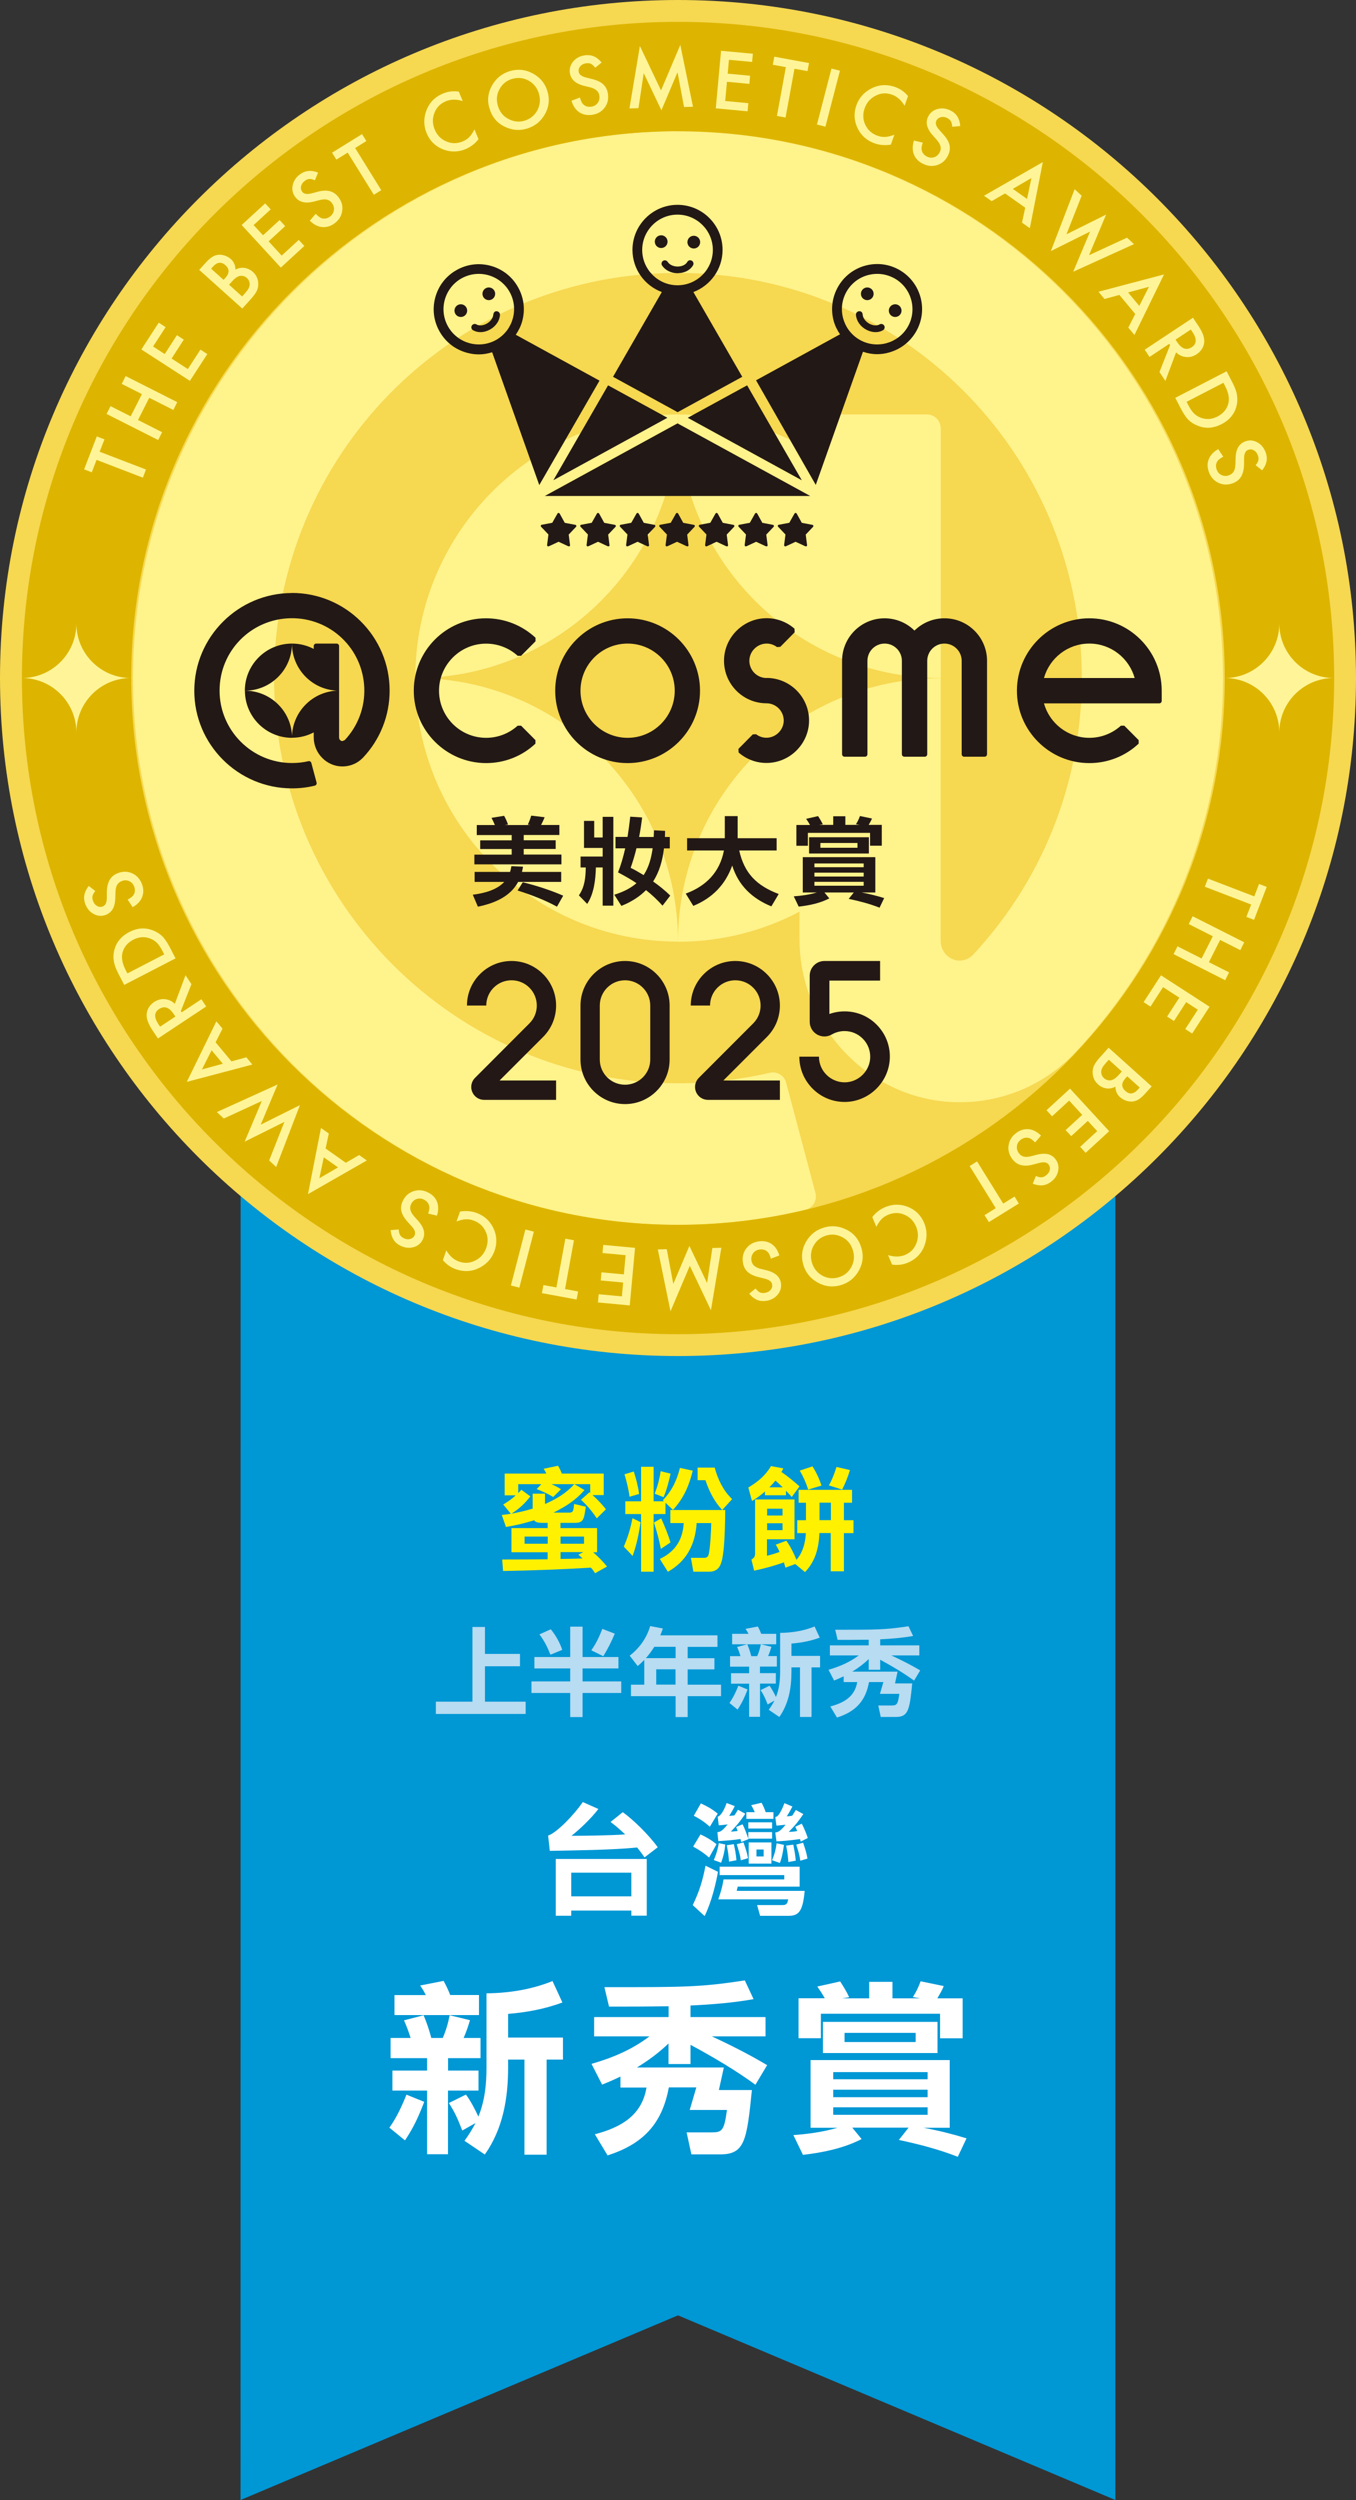 <?xml version="1.0" encoding="UTF-8"?>
<svg id="_圖層_2" data-name="圖層 2" xmlns="http://www.w3.org/2000/svg" viewBox="0 0 170.08 313.56">
  <rect x="0" y="0" width="170.08" height="313.56" fill="#333333" stroke="none"/>
  <g id="_圖層_1-2" data-name="圖層 1">
    <g id="_1st" data-name="1st">
      <g id="ribon">
        <polygon id="ribon-2" data-name="ribon" points="139.9 313.56 85.04 290.4 30.17 313.56 30.18 138.77 139.9 138.77 139.9 313.56" style="fill: #0097d5;"/>
        <g id="text">
          <g>
            <path d="M76.01,189.29l-1.16,1.15c-.55-.85-1.22-1.64-1.98-2.33l1.06-.94.1.1v-1.12h-1.98l1.26.74c-1.13,1.3-2.37,2.07-3.89,2.83h2.02c.45,0,.5-.27.57-1.09l1.47.35c-.24,1.6-.29,2.02-1.37,2.02h-1.81v.66h4.59v3.03h-.49c.63.56,1.22,1.15,1.74,1.79l-1.5.84c-.15-.24-.32-.48-.52-.7-3.67.22-7.34.36-11.02.42l-.11-1.44c1.89,0,3.8-.01,5.7-.03v-.88h-4.54v-3.03h4.54v-.66h-.76c-.32,0-.74-.04-.94-.32-1.22.38-2.27.63-3.53.84l-.52-1.51c.38-.04.76-.08,1.13-.15l-.95-1.16c.57-.34,1.09-.7,1.57-1.15h-1.39v-2.73h5.23c-.11-.22-.21-.41-.35-.6l1.81-.38c.2.34.34.62.48.98h5.25v2.7h-1.4c.56.49,1.23,1.2,1.68,1.78ZM65,186.15v1.12c.14-.14.27-.28.39-.42l1.13.83c-.69.9-1.42,1.58-2.37,2.17,1.11-.21,1.58-.32,2.66-.63v-1.88h1.55v1.3c1.4-.62,2.63-1.33,3.67-2.49h-2.87c.42.18.84.39,1.2.64l-.98.97c-.55-.36-1.46-.76-2.07-.99l.59-.62h-2.91ZM65.8,192.72v.9h2.9v-.9h-2.9ZM70.31,192.72v.9h2.94v-.9h-2.94ZM70.31,194.68v.85c.92-.01,1.85-.03,2.76-.06-.17-.17-.35-.32-.53-.48l.63-.32h-2.86Z" style="fill: #fff100;"/>
            <path d="M79.35,195.16l-1.11-1.18c.52-1.19.84-2.28,1.09-3.56l1.01.49c-.2,1.47-.49,2.84-.99,4.24ZM80.16,187.38l-1.2.35c-.1-.85-.38-1.99-.63-2.82l1.16-.35c.28.84.56,1.92.67,2.82ZM81.98,189.9v7.23h-1.57v-7.23h-1.98v-1.6h1.98v-4.33h1.57v4.33h1.3l-.14-.14c1.12-1.15,1.77-2.51,2.14-4.05l1.61.35c-.46,1.88-1.13,3.45-2.48,4.92l-.94-.9v1.42h-1.5ZM84.09,193.46l-1.2.81c-.21-1.09-.52-2.26-.87-3.31l.91-.52c.43.94.87,2.02,1.16,3.01ZM84.11,184.82c-.2.95-.49,2.06-.88,2.96l-1.11-.43c.35-.92.6-1.83.74-2.83l1.25.31ZM90.74,194.5c-.06.59-.18,1.47-.48,1.96-.31.5-.77.67-1.33.67h-1.96l-.31-1.74h1.64c.31,0,.48-.1.57-.38.2-.59.34-3.25.34-3.98h-1.83c-.17,2.66-1.25,4.78-3.61,6.11l-1.01-1.61c1.92-.92,2.87-2.37,3-4.5h-1.68v-1.64h6.89c-.01,1.5-.07,3.63-.22,5.1ZM91.82,188.03l-1.23,1.36c-1.02-1.09-1.64-2.35-2.11-3.74h-.98v-1.58h2.14c.41,1.51,1.06,2.86,2.19,3.96Z" style="fill: #fff100;"/>
            <path d="M95.96,187.06c-.52.46-1.08.87-1.64,1.2l-.46-1.69c1.16-.69,2.16-1.5,2.84-2.69l1.55.29c-.07.15-.15.31-.24.45.77.52,1.62,1.22,2.27,1.81l-.97,1.33c-.21-.24-.46-.52-.73-.78v.56h-2.63v-.48ZM104.22,192.28h-1.44c-.08,1.93-.53,3.56-1.81,4.9l-1.22-1.01-1.23.45c-.06-.22-.13-.45-.2-.66-1.16.42-2.59.8-3.73,1.04l-.34-1.4c.34-.18.46-.38.46-.78v-6.75h4.94v4.99h-3.45v2.07c.55-.13,1.06-.29,1.58-.48-.14-.31-.29-.62-.48-.91l1.33-.5c.55.8.92,1.54,1.27,2.4.81-.95,1.11-2.12,1.18-3.35h-1.08v-1.62h1.09v-2.19h-.92v-1.62h6.7v1.62h-1.02v2.19h1.2v1.62h-1.2v4.79h-1.65v-4.79ZM96.22,189.23v.85h1.93v-.85h-1.93ZM96.22,191.05v.87h1.93v-.87h-1.93ZM98.18,186.55c-.31-.31-.63-.6-.92-.85-.24.29-.49.59-.77.85h1.69ZM103.04,186.33l-1.67.5c-.27-.85-.6-1.6-1.06-2.38l1.6-.53c.49.78.84,1.53,1.13,2.41ZM102.79,190.66h1.43v-2.19h-1.43v2.19ZM103.97,186.3c.41-.74.7-1.51.95-2.31l1.69.39c-.27.88-.57,1.64-.98,2.45l-1.67-.53Z" style="fill: #fff100;"/>
          </g>
          <g id="_上半年新秀" data-name="上半年新秀">
            <path d="M60.83,207.44h4.39v1.55h-4.39v4.44h5.1v1.54h-11.26v-1.54h4.59v-9.37h1.57v3.38Z" style="fill: #b8dcf1;"/>
            <path d="M73.07,204.02v3.81h4.5v1.43h-4.5v1.63h4.85v1.45h-4.85v3.02h-1.55v-3.02h-4.86v-1.45h4.86v-1.63h-4.49v-1.43h4.49v-3.81h1.55ZM70.52,206.93l-1.48.61c-.37-.95-.77-1.73-1.38-2.55l1.42-.64c.6.71,1.15,1.69,1.44,2.58ZM75.67,207.73l-1.5-.74c.64-.95.96-1.62,1.38-2.69l1.56.6c-.43,1.03-.86,1.87-1.44,2.83Z" style="fill: #b8dcf1;"/>
            <path d="M89.99,205.12v1.44h-3.74v1.42h3.36v1.4h-3.36v1.92h4.19v1.44h-4.19v2.62h-1.51v-2.62h-5.6v-1.44h1.67v-3.11c-.29.3-.5.5-.83.77l-1-1.3c1.23-.95,2.13-2.21,2.57-3.71l1.59.3c-.11.31-.2.58-.32.86h7.17ZM81.01,207.97h3.73v-1.42h-2.67c-.34.53-.64.95-1.06,1.42ZM82.31,209.37v1.92h2.42v-1.92h-2.42Z" style="fill: #b8dcf1;"/>
            <path d="M92.51,214.42l-1.02-.83c.48-.67.82-1.4,1.12-2.16l1.16.47c-.37.96-.67,1.64-1.26,2.52ZM95.33,211.17v4.16h-1.37v-4.16h-2.27v-1.31h2.27v-.82h-2.39v-1.32h1.31c-.12-.4-.26-.78-.43-1.15l1.28-.34c.2.47.37.98.5,1.49h.74c.22-.48.35-.96.46-1.49l1.33.32c-.12.4-.25.79-.42,1.16h1.1v1.32h-2.12v.82h1.99v1.31h-1.99ZM97.36,206.23h-5.53v-1.31h2.05c-.11-.22-.19-.37-.37-.62l1.54-.3c.22.4.3.59.43.92h1.88v1.31ZM97.32,212.86c.42-1.04.53-2.09.53-3.21v-4.85c1.49-.01,3.01-.26,4.32-.8l.65,1.4c-1.14.42-2.34.65-3.55.74v1.55h3.59v1.44h-1.07v6.22h-1.45v-6.22h-1.07v.52c0,2.03-.33,4.01-1.52,5.7l-1.33-.9c.29-.4.53-.78.72-1.16l-.86.49c-.26-.7-.47-1.18-.88-1.8l1.12-.55c.3.41.59.95.82,1.44Z" style="fill: #b8dcf1;"/>
            <path d="M104.98,215.42l-.84-1.39c1.68-.44,3.07-1.21,3.38-3.06h-1.7v-.72c-.4.19-.8.37-1.2.53l-.7-1.35c1.4-.41,2.65-.94,3.79-1.8h-3.62v-1.26h4.87v-.71c-1.61.02-2.65.02-3.9.02l-.3-1.27c5.28,0,6.28,0,9.19-.44l.58,1.22c-1.27.23-2.69.35-4.13.42v.76h4.91v1.26h-3.51c1.25.58,2.49,1.21,3.62,1.88l-.77,1.28c-1.24-.91-2.82-1.85-4.25-2.62v1.26h-1.44v-1.34c-.61.59-1.32,1.12-2.06,1.57h5.68l-.32,1.48h2.16c-.33,3.27-.46,4.21-2.06,4.21h-1.89l-.31-1.44h1.67c.66,0,.79-.14.97-1.46h-2.43l.43-1.48h-1.8c-.44,2.41-1.7,3.71-4.01,4.45Z" style="fill: #b8dcf1;"/>
          </g>
          <g id="_新秀賞" data-name="新秀賞">
            <path d="M50.79,268.45l-1.95-1.59c.92-1.29,1.56-2.69,2.14-4.14l2.23.9c-.71,1.84-1.29,3.15-2.41,4.83ZM56.19,262.21v7.98h-2.62v-7.98h-4.35v-2.51h4.35v-1.56h-4.58v-2.53h2.51c-.23-.76-.51-1.5-.83-2.21l2.46-.64c.39.9.71,1.89.97,2.85h1.43c.41-.92.67-1.84.87-2.85l2.55.62c-.23.76-.48,1.52-.8,2.23h2.12v2.53h-4.07v1.56h3.82v2.51h-3.82ZM60.08,252.74h-10.6v-2.51h3.93c-.21-.41-.37-.71-.71-1.2l2.94-.58c.41.76.57,1.13.83,1.77h3.61v2.51ZM60.01,265.46c.8-2,1.01-4,1.01-6.16v-9.29c2.85-.02,5.77-.51,8.28-1.54l1.24,2.69c-2.18.81-4.48,1.24-6.81,1.43v2.97h6.88v2.76h-2.05v11.93h-2.78v-11.93h-2.05v.99c0,3.89-.64,7.68-2.92,10.92l-2.55-1.72c.55-.76,1.01-1.5,1.38-2.23l-1.66.94c-.51-1.33-.9-2.25-1.68-3.45l2.14-1.06c.58.78,1.13,1.82,1.56,2.76Z" style="fill: #fff;"/>
            <path d="M76.22,270.36l-1.61-2.67c3.22-.85,5.89-2.32,6.48-5.86h-3.27v-1.38c-.76.37-1.54.71-2.3,1.01l-1.33-2.6c2.69-.78,5.08-1.79,7.27-3.45h-6.94v-2.42h9.34v-1.36c-3.08.05-5.08.05-7.47.05l-.58-2.44c10.12,0,12.05,0,17.61-.85l1.1,2.35c-2.44.44-5.15.67-7.91.8v1.45h9.41v2.42h-6.74c2.39,1.1,4.78,2.32,6.94,3.61l-1.47,2.46c-2.37-1.75-5.4-3.54-8.14-5.01v2.41h-2.76v-2.58c-1.17,1.13-2.53,2.14-3.96,3.01h10.9l-.62,2.83h4.14c-.64,6.28-.87,8.07-3.96,8.07h-3.63l-.6-2.76h3.2c1.27,0,1.52-.28,1.86-2.81h-4.67l.83-2.83h-3.45c-.85,4.62-3.27,7.11-7.68,8.53Z" style="fill: #fff;"/>
            <path d="M120.14,270.52c-2.37-.94-4.99-1.61-7.4-2.12l1.22-1.54h-7.06l1.17,1.43c-2.23,1.15-4.88,1.7-7.36,1.98l-1.2-2.48c1.75-.12,3.75-.39,5.54-.92h-3.38v-8.49h17.45v8.49h-3.29c1.84.34,3.68.8,5.4,1.33l-1.1,2.32ZM102.94,255.64h-2.78v-5.01h3.29c-.28-.51-.62-1.01-.94-1.47l2.87-.64c.39.6.83,1.31,1.13,1.98l-.92.14h3.43v-2.07h2.92v2.07h3.5l-.94-.16c.39-.6.71-1.26.97-1.98l2.9.6c-.18.48-.51,1.04-.8,1.54h3.17v5.01h-2.83v-3.08h-14.95v3.08ZM117.59,257.5h-14.37v-3.91h14.37v3.91ZM104.51,259.89v.9h11.84v-.9h-11.84ZM104.51,262.1v.94h11.84v-.94h-11.84ZM104.51,264.31v.94h11.84v-.94h-11.84ZM105.93,254.97v1.15h8.92v-1.15h-8.92Z" style="fill: #fff;"/>
          </g>
          <g id="_台灣" data-name="台灣">
            <g>
              <path d="M76.58,228.52l1.53-1.23c1.26.89,3.24,2.81,4.39,4.4l-1.66,1.27c-.26-.38-.44-.63-.92-1.24-3.06.31-8.01.37-10.96.42l-.21-1.92c1.02-.3,3.24-2.57,4.35-4.2l1.95.87c-.84,1.12-2.34,2.56-3.37,3.36h.69c.85,0,4.24-.04,6.04-.17-.84-.79-1.26-1.14-1.83-1.56ZM79.19,240.26v-.63h-7.54v.65h-1.94v-7.12h11.41v7.11h-1.93ZM79.19,237.85v-2.97h-7.54v2.97h7.54Z" style="fill: #fff;"/>
              <path d="M86.89,238.94c.83-1.71,1.26-3.13,1.6-4.94l1.56.77c-.21,1.27-.77,3.71-1.67,5.55l-1.5-1.38ZM87.86,230.08c.66.29,1.42.74,2.01,1.23l-.93,1.67c-.54-.48-1.26-.98-2-1.37l.92-1.53ZM87.91,226.19c.87.41,1.35.67,2.11,1.28l-.99,1.65c-.79-.75-1.77-1.26-2.01-1.38l.88-1.54ZM90.97,231.35c-.09.9-.23,1.46-.52,2.28l-.92-.33c.44-1.02.55-1.68.63-2.13l.81.18ZM90.1,230.92l-.12-1.12c.35-.05.56-.09,1.29-.98-.34.04-.52.08-1.12.12l-.13-1.08c.55-.17.99-1.35,1.12-1.72l1.02.39c-.22.45-.45.83-.7,1.23.25-.02.39-.03.65-.06.17-.24.27-.42.45-.72l.92.51c-.73,1.07-.98,1.35-1.81,2.24.3-.02.6-.04.85-.08-.06-.2-.09-.25-.19-.5l.81-.34c.36.71.66,1.63.74,1.86l-.9.36c-.06-.2-.08-.25-.1-.38-.69.12-1.74.21-2.75.27ZM90.25,234.13h10.05v2.5h-7.77c-.03.14-.09.38-.13.53h8.53c-.23,2.52-.72,3.13-2.01,3.13h-3.58l-.38-1.35h3.24c.51,0,.58-.3.66-.72h-8.77c.21-.58.51-1.48.66-2.5h7.62v-.54h-8.11v-1.05ZM92.04,231.29c.17.78.26,1.2.33,2.03l-.93.17c-.04-.63-.14-1.44-.29-2.05l.88-.14ZM93.25,231.08c.31.89.45,1.29.57,1.98l-.9.27c-.1-.72-.17-.87-.51-2.02l.84-.23ZM97.01,227.29v.84h-3.39v-.84h1.05c-.18-.43-.36-.73-.45-.88l1.3-.3c.23.42.35.69.52,1.18h.96ZM93.86,228.56h2.98v.78h-2.98v-.78ZM93.86,229.79h2.98v.82h-2.98v-.82ZM93.91,231.08h2.85v2.66h-2.85v-2.66ZM95.78,232.84v-.87h-.9v.87h.9ZM98.33,231.38c-.08.57-.2,1.47-.51,2.28l-.98-.34c.32-.78.45-1.26.57-2.13l.92.2ZM99.83,227.02l.93.51c-.82,1.19-.96,1.32-1.83,2.24.48-.03.66-.04,1.06-.11-.07-.18-.12-.3-.24-.54l.81-.39c.3.57.55,1.16.76,1.8l-.88.45c-.03-.06-.06-.2-.09-.32-1.41.21-2.45.27-2.96.29l-.15-1.11c.31-.04.57-.09,1.3-.98-.51.06-.7.08-1.15.12l-.15-1.08c.17-.04.3-.08.5-.39.19-.3.42-.72.65-1.35l1,.42c-.18.36-.44.82-.71,1.23.13,0,.36-.01.69-.08.13-.21.24-.36.45-.72ZM99.5,231.35c.13.67.24,1.2.31,2.02l-.93.17c-.02-.27-.07-1.14-.28-2.05l.9-.13ZM100.73,231.11c.31.93.43,1.29.55,2l-.9.27c-.09-.66-.21-1.12-.51-2.02l.85-.24Z" style="fill: #fff;"/>
            </g>
          </g>
        </g>
      </g>
      <g id="madal">
        <path id="bg" d="M170.08,85.04c0,46.96-38.07,85.04-85.04,85.04S0,132,0,85.04,38.07,0,85.04,0s85.04,38.07,85.04,85.04" style="fill: #f6d851;"/>
        <path id="bg-2" data-name="bg" d="M85.04,51.98c0,18.26-14.75,33.06-32.95,33.06,0-18.26,14.75-33.06,32.95-33.06ZM84.87,16.46c-37.48.09-68.1,30.81-68.19,68.41-.09,37.9,30.61,68.76,68.36,68.76,5.4,0,10.77-.63,15.98-1.89.94-.23,1.52-1.19,1.26-2.13l-3.68-13.83c-.24-.9-1.15-1.44-2.05-1.23-3.75.87-7.62,1.32-11.51,1.32-27.93,0-50.66-22.8-50.66-50.82s22.29-50.38,49.84-50.81c27.61-.44,50.34,21.08,51.43,48.76.54,13.72-4.36,26.86-13.66,36.81-.32.31-.86.67-1.64.67-1.3,0-2.36-1.14-2.36-2.44v-32.98c-18.2,0-32.95,14.8-32.95,33.06,5.51,0,10.68-1.37,15.24-3.77v3.46c0,11.21,9.15,20.57,20.32,20.44,5.17-.06,10.02-2.07,13.73-5.69l.38-.38c12.05-12.78,18.69-29.52,18.69-47.12,0-37.88-30.76-68.68-68.54-68.58ZM52.09,85.04c0,18.26,14.75,33.06,32.95,33.06,0-18.26-14.75-33.06-32.95-33.06ZM117.99,53.71c0-.96-.77-1.73-1.72-1.73h-14.26c-.95,0-1.72.77-1.72,1.73v2.04c-4.56-2.39-9.74-3.77-15.24-3.77,0,18.26,14.76,33.06,32.95,33.06v-.03s0-31.3,0-31.3Z" style="fill: #fff38b;"/>
        <path id="bg-3" data-name="bg" d="M85.04,167.34c-45.38,0-82.29-36.92-82.29-82.3S39.66,2.74,85.04,2.74s82.3,36.92,82.3,82.3-36.92,82.3-82.3,82.3ZM85.04,16.46c-37.81,0-68.58,30.77-68.58,68.58s30.77,68.58,68.58,68.58,68.58-30.77,68.58-68.58S122.85,16.46,85.04,16.46Z" style="fill: #ddb500;"/>
        <g id="text-2" data-name="text">
          <g>
            <path d="M12.5,56.66l5.81,2.23-.39,1.02-5.81-2.23-.6,1.56-.96-.37,1.59-4.13.96.37-.6,1.55Z" style="fill: #fff598;"/>
            <path d="M16.39,52.22l1.41-2.79-2.53-1.28.49-.98,6.47,3.27-.49.98-3.02-1.53-1.41,2.79,3.02,1.53-.49.98-6.47-3.27.49-.98,2.53,1.28Z" style="fill: #fff598;"/>
            <path d="M20.78,41.02l-1.58,2.44,1.46.95,1.53-2.37.86.56-1.53,2.37,2.04,1.32,1.58-2.44.86.56-2.18,3.36-6.09-3.94,2.18-3.36.86.56Z" style="fill: #fff598;"/>
            <path d="M30.39,38.7l-5.4-4.85.73-.81c.32-.36.61-.62.86-.79.25-.17.51-.26.78-.29.27-.03.55,0,.84.1.29.1.54.24.75.43.39.35.58.79.58,1.33.36-.2.73-.27,1.12-.22.39.05.75.22,1.07.51.42.38.64.85.67,1.41.02.34-.04.65-.17.94-.15.31-.39.64-.72,1.01l-1.11,1.23ZM28.04,35.11l.23-.26c.27-.3.4-.58.4-.85,0-.26-.14-.51-.4-.74-.25-.23-.51-.33-.77-.3-.26.03-.52.18-.76.45l-.26.29,1.57,1.41ZM30.36,37.19l.45-.5c.33-.37.5-.7.51-1.01,0-.32-.11-.59-.35-.81-.23-.21-.51-.3-.82-.27-.31.03-.66.26-1.05.7l-.37.41,1.63,1.47Z" style="fill: #fff598;"/>
            <path d="M33.95,26.26l-2.14,1.97,1.18,1.28,2.08-1.91.7.76-2.08,1.91,1.64,1.79,2.14-1.97.7.76-2.95,2.71-4.91-5.34,2.95-2.71.7.76Z" style="fill: #fff598;"/>
            <path d="M39.89,21.66l-.39.95c-.31-.13-.55-.18-.72-.16-.19.01-.38.1-.57.25-.24.18-.39.4-.45.66-.06.26,0,.49.14.69.21.28.59.35,1.15.21l.76-.2c.61-.17,1.13-.19,1.56-.08s.79.36,1.09.76c.4.53.56,1.11.46,1.72-.09.62-.4,1.13-.93,1.53-.5.38-1.03.54-1.58.49-.55-.05-1.06-.32-1.55-.8l.74-.86c.3.31.54.49.74.55.37.11.73.04,1.07-.22.27-.21.43-.47.47-.79.04-.32-.04-.62-.25-.9-.08-.11-.18-.2-.28-.27s-.22-.12-.34-.15-.27-.04-.42-.03-.33.04-.52.09l-.73.19c-1.05.26-1.81.07-2.3-.57-.33-.44-.44-.92-.33-1.47.11-.55.41-1.01.91-1.38.67-.5,1.43-.57,2.3-.21Z" style="fill: #fff598;"/>
            <path d="M44.54,18.56l3.28,5.29-.93.58-3.28-5.29-1.42.88-.54-.87,3.76-2.33.54.87-1.41.88Z" style="fill: #fff598;"/>
            <path d="M57.54,11.48l.5,1.2c-.79-.25-1.49-.24-2.12.02-.69.29-1.17.77-1.43,1.46-.27.69-.26,1.39.04,2.1.29.7.78,1.2,1.45,1.48.67.29,1.36.29,2.05,0,.36-.15.63-.33.83-.55.11-.12.23-.25.33-.41.11-.16.22-.34.32-.55l.51,1.22c-.44.57-.98.98-1.62,1.25-.96.4-1.91.4-2.87.02-.95-.39-1.63-1.07-2.02-2.02-.35-.85-.39-1.73-.1-2.63.35-1.11,1.08-1.89,2.18-2.35.6-.25,1.25-.33,1.95-.23Z" style="fill: #fff598;"/>
            <path d="M61.36,13.49c-.27-.98-.14-1.93.39-2.83.52-.9,1.29-1.49,2.3-1.77,1-.27,1.95-.15,2.86.37.91.52,1.5,1.27,1.78,2.27.28,1.01.15,1.96-.38,2.86-.53.9-1.3,1.49-2.32,1.77-.9.25-1.8.16-2.69-.27-.98-.47-1.63-1.27-1.93-2.39ZM62.43,13.21c.21.77.65,1.34,1.3,1.69.65.36,1.32.44,1.99.26.73-.2,1.28-.63,1.65-1.27.36-.65.44-1.35.24-2.08-.2-.75-.63-1.3-1.26-1.67-.63-.37-1.32-.46-2.05-.26-.73.2-1.27.62-1.63,1.27-.36.64-.44,1.33-.24,2.06Z" style="fill: #fff598;"/>
            <path d="M75.46,7.84l-.8.65c-.21-.26-.39-.42-.55-.49-.17-.08-.38-.09-.62-.06-.3.05-.54.17-.71.37-.17.2-.24.42-.2.68.05.35.36.59.91.73l.76.19c.62.15,1.09.37,1.41.67.32.3.52.69.59,1.19.1.66-.04,1.24-.41,1.73-.38.5-.89.8-1.55.9-.62.09-1.16-.01-1.63-.32-.46-.31-.78-.79-.98-1.44l1.06-.41c.11.41.24.69.39.83.27.28.62.38,1.05.32.34-.05.6-.21.79-.47s.26-.56.21-.91c-.02-.14-.06-.26-.12-.37s-.13-.21-.23-.29c-.1-.08-.22-.16-.36-.23-.14-.07-.31-.12-.5-.17l-.74-.18c-1.04-.27-1.63-.8-1.75-1.6-.08-.54.06-1.02.41-1.44.36-.43.84-.69,1.46-.78.83-.12,1.53.18,2.12.92Z" style="fill: #fff598;"/>
            <path d="M78.95,13.61l1.31-7.84,2.65,5.57,2.42-5.71,1.59,7.76-1.12.03-.82-4.36-2.02,4.77-2.22-4.66-.66,4.4-1.13.03Z" style="fill: #fff598;"/>
            <path d="M94.33,7.77l-2.9-.27-.16,1.74,2.81.26-.09,1.02-2.81-.26-.22,2.41,2.9.27-.09,1.02-3.99-.37.66-7.22,3.99.37-.09,1.02Z" style="fill: #fff598;"/>
            <path d="M99.65,8.62l-1.12,6.12-1.08-.2,1.12-6.12-1.64-.3.19-1.01,4.35.8-.19,1.01-1.64-.3Z" style="fill: #fff598;"/>
            <path d="M105.35,8.87l-1.82,7.02-1.06-.27,1.82-7.02,1.06.27Z" style="fill: #fff598;"/>
            <path d="M113.89,12.05l-.43,1.22c-.42-.71-.95-1.18-1.59-1.4-.7-.25-1.38-.21-2.04.13-.66.33-1.12.86-1.38,1.58-.25.72-.23,1.41.08,2.07.31.66.82,1.12,1.52,1.37.36.13.69.18.99.15.16,0,.34-.04.53-.08.19-.05.39-.11.61-.19l-.44,1.24c-.71.12-1.39.07-2.04-.16-.98-.35-1.69-.98-2.14-1.91-.44-.93-.49-1.88-.15-2.85.31-.87.87-1.55,1.69-2.02,1-.58,2.07-.68,3.19-.28.61.22,1.15.59,1.6,1.13Z" style="fill: #fff598;"/>
            <path d="M120.47,15.81l-1.03.09c-.03-.33-.09-.57-.18-.71-.1-.16-.26-.29-.48-.4-.27-.13-.54-.16-.79-.09-.25.07-.44.21-.55.45-.15.32-.04.69.34,1.11l.52.58c.43.47.69.92.79,1.34s.04.86-.18,1.31c-.29.6-.73,1-1.32,1.2-.59.2-1.19.16-1.79-.13-.57-.27-.96-.66-1.17-1.18-.2-.51-.2-1.09,0-1.75l1.11.26c-.14.41-.19.71-.14.91.07.38.3.66.69.85.31.15.61.17.91.06.3-.11.53-.32.68-.64.06-.13.1-.25.11-.37s0-.25-.03-.37-.09-.25-.17-.39c-.08-.13-.19-.28-.32-.43l-.51-.57c-.71-.81-.9-1.58-.55-2.3.24-.49.62-.81,1.15-.96.53-.15,1.08-.1,1.64.17.75.36,1.17,1.01,1.24,1.95Z" style="fill: #fff598;"/>
            <path d="M128.59,26.05l-2.53-1.79-1.68.97-.96-.68,7.38-4.22-1.63,8.29-.98-.69.4-1.88ZM128.82,24.96l.55-2.63-2.34,1.36,1.8,1.27Z" style="fill: #fff598;"/>
            <path d="M135.67,24.55l-1.91,4.84,4.98-2.48-2.15,5.1,4.77-2.2.87.81-7.62,3.46,2.12-5.04-4.92,2.45,2.98-7.76.87.81Z" style="fill: #fff598;"/>
            <path d="M142.39,39.38l-1.99-2.39-1.87.51-.75-.91,8.22-2.17-3.71,7.59-.77-.92.87-1.71ZM142.9,38.37l1.21-2.4-2.62.71,1.41,1.69Z" style="fill: #fff598;"/>
            <path d="M147.51,44.2l-1.34,3.58-.74-1.12,1.33-3.37-.11-.16-2.47,1.64-.6-.91,6.05-4.01.71,1.07c.53.8.76,1.48.7,2.03-.07.61-.39,1.1-.93,1.47-.43.28-.88.41-1.35.36s-.88-.23-1.24-.58ZM147.45,42.61l.19.29c.57.86,1.19,1.08,1.85.64.62-.41.65-1.04.09-1.88l-.22-.33-1.92,1.27Z" style="fill: #fff598;"/>
            <path d="M147.41,49.9l6.44-3.33.7,1.35c.34.65.54,1.19.6,1.63.08.47.06.94-.07,1.43-.26.98-.89,1.72-1.88,2.23-.99.51-1.97.58-2.94.2-.49-.19-.89-.44-1.2-.76-.3-.29-.62-.77-.96-1.42l-.69-1.34ZM148.83,50.4l.23.44c.23.44.46.78.7,1.02.25.24.54.42.87.54.68.25,1.38.2,2.08-.16.71-.37,1.16-.9,1.35-1.6.17-.63.04-1.36-.38-2.19l-.23-.44-4.62,2.39Z" style="fill: #fff598;"/>
            <path d="M158.3,58.99l-.81-.64c.21-.26.33-.47.35-.65.04-.18.01-.39-.08-.62-.11-.28-.28-.49-.51-.61-.23-.13-.47-.14-.7-.05-.33.13-.5.48-.51,1.04v.78c-.02.64-.14,1.14-.36,1.52-.22.38-.56.66-1.03.84-.62.24-1.22.23-1.78-.02-.57-.26-.98-.7-1.22-1.32-.23-.59-.24-1.14-.04-1.66.2-.51.6-.94,1.19-1.27l.63.95c-.38.2-.62.39-.73.56-.21.32-.24.69-.08,1.09.12.32.33.54.63.67.3.13.61.13.93,0,.13-.05.24-.12.34-.2.09-.08.17-.17.24-.29.06-.11.11-.25.14-.4.03-.15.05-.33.06-.53l.02-.76c.03-1.08.43-1.76,1.18-2.05.51-.2,1.01-.17,1.5.09.5.25.85.67,1.08,1.25.3.78.16,1.54-.43,2.27Z" style="fill: #fff598;"/>
          </g>
          <g>
            <path d="M156.93,113.45l-5.81-2.23.39-1.02,5.81,2.23.6-1.56.96.37-1.59,4.13-.96-.37.6-1.55Z" style="fill: #fff598;"/>
            <path d="M153.04,117.89l-1.41,2.79,2.53,1.28-.49.98-6.47-3.27.49-.98,3.02,1.53,1.41-2.79-3.02-1.53.49-.98,6.47,3.27-.49.98-2.53-1.28Z" style="fill: #fff598;"/>
            <path d="M148.66,129.08l1.58-2.44-1.46-.95-1.53,2.37-.86-.56,1.53-2.37-2.04-1.32-1.58,2.44-.86-.56,2.18-3.36,6.09,3.94-2.18,3.36-.86-.56Z" style="fill: #fff598;"/>
            <path d="M139.05,131.41l5.4,4.85-.73.81c-.32.36-.61.62-.86.79-.25.17-.51.26-.78.29-.27.03-.55,0-.84-.1-.29-.1-.54-.24-.75-.43-.39-.35-.58-.79-.58-1.33-.36.2-.73.27-1.12.22-.39-.05-.75-.22-1.07-.51-.42-.38-.64-.85-.67-1.41-.02-.34.04-.65.17-.94.15-.31.39-.64.72-1.01l1.11-1.23ZM141.39,134.99l-.23.26c-.27.3-.4.58-.4.85,0,.26.14.51.4.74.25.23.51.33.77.3.26-.03.52-.18.76-.45l.26-.29-1.57-1.41ZM139.08,132.91l-.45.5c-.33.37-.5.7-.51,1.01,0,.32.11.59.35.81.23.21.51.3.82.27.31-.03.66-.26,1.05-.7l.37-.41-1.63-1.47Z" style="fill: #fff598;"/>
            <path d="M135.48,143.84l2.14-1.97-1.18-1.28-2.08,1.91-.7-.76,2.08-1.91-1.64-1.79-2.14,1.97-.7-.76,2.95-2.71,4.91,5.34-2.95,2.71-.7-.76Z" style="fill: #fff598;"/>
            <path d="M129.54,148.45l.39-.95c.31.13.55.18.72.16.19-.01.38-.1.57-.25.24-.18.39-.4.45-.66.06-.26,0-.49-.14-.69-.21-.28-.59-.35-1.15-.21l-.76.2c-.61.17-1.13.19-1.56.08s-.79-.36-1.09-.76c-.4-.53-.56-1.11-.46-1.72.09-.62.4-1.13.93-1.53.5-.38,1.03-.54,1.58-.49.55.05,1.06.32,1.55.8l-.74.86c-.3-.31-.54-.49-.74-.55-.37-.11-.73-.04-1.07.22-.27.21-.43.47-.47.79-.04.32.04.62.25.9.08.11.18.2.28.27s.22.12.34.15.27.04.42.03.33-.04.52-.09l.73-.19c1.05-.26,1.81-.07,2.3.57.33.44.44.92.33,1.47-.11.55-.41,1.01-.91,1.38-.67.5-1.43.57-2.3.21Z" style="fill: #fff598;"/>
            <path d="M124.9,151.54l-3.28-5.29.93-.58,3.28,5.29,1.42-.88.54.87-3.76,2.33-.54-.87,1.41-.88Z" style="fill: #fff598;"/>
            <path d="M111.89,158.62l-.5-1.2c.79.25,1.49.24,2.12-.02.69-.29,1.17-.77,1.43-1.46.27-.69.26-1.39-.04-2.1-.29-.7-.78-1.2-1.45-1.48-.67-.29-1.36-.29-2.05,0-.36.15-.63.33-.83.55-.11.12-.23.25-.33.41-.11.16-.22.34-.32.55l-.51-1.22c.44-.57.98-.98,1.62-1.25.96-.4,1.91-.4,2.87-.02.95.39,1.63,1.07,2.02,2.02.35.85.39,1.73.1,2.63-.35,1.11-1.08,1.89-2.18,2.35-.6.25-1.25.33-1.95.23Z" style="fill: #fff598;"/>
            <path d="M108.07,156.61c.27.98.14,1.93-.39,2.83-.52.9-1.29,1.49-2.3,1.77-1,.27-1.95.15-2.86-.37-.91-.52-1.5-1.27-1.78-2.27-.28-1.01-.15-1.96.38-2.86.53-.9,1.3-1.49,2.32-1.77.9-.25,1.8-.16,2.69.27.98.47,1.63,1.27,1.93,2.39ZM107,156.89c-.21-.77-.65-1.34-1.3-1.69-.65-.36-1.32-.44-1.99-.26-.73.2-1.28.63-1.65,1.27-.36.65-.44,1.35-.24,2.08.2.75.63,1.3,1.26,1.67.63.37,1.32.46,2.05.26.73-.2,1.27-.62,1.63-1.27.36-.64.44-1.33.24-2.06Z" style="fill: #fff598;"/>
            <path d="M93.97,162.26l.8-.65c.21.26.39.42.55.49.17.08.38.09.62.06.3-.05.54-.17.71-.37.17-.2.24-.42.2-.68-.05-.35-.36-.59-.91-.73l-.76-.19c-.62-.15-1.09-.37-1.41-.67-.32-.3-.52-.69-.59-1.19-.1-.66.04-1.24.41-1.73.38-.5.89-.8,1.55-.9.62-.09,1.16.01,1.63.32.46.31.78.79.98,1.44l-1.06.41c-.11-.41-.24-.69-.39-.83-.27-.28-.62-.38-1.05-.32-.34.05-.6.21-.79.47s-.26.56-.21.91c.02.14.06.26.12.37s.13.21.23.29c.1.08.22.16.36.23.14.07.31.12.5.17l.74.18c1.04.27,1.63.8,1.75,1.6.08.54-.06,1.02-.41,1.44-.36.43-.84.69-1.46.78-.83.12-1.53-.18-2.12-.92Z" style="fill: #fff598;"/>
            <path d="M90.48,156.49l-1.31,7.84-2.65-5.57-2.42,5.71-1.59-7.76,1.12-.03.82,4.36,2.02-4.77,2.22,4.66.66-4.4,1.13-.03Z" style="fill: #fff598;"/>
            <path d="M75.1,162.33l2.9.27.16-1.74-2.81-.26.09-1.02,2.81.26.22-2.41-2.9-.27.09-1.02,3.99.37-.66,7.22-3.99-.37.09-1.02Z" style="fill: #fff598;"/>
            <path d="M69.79,161.48l1.12-6.12,1.08.2-1.12,6.12,1.64.3-.19,1.01-4.35-.8.19-1.01,1.64.3Z" style="fill: #fff598;"/>
            <path d="M64.08,161.23l1.82-7.02,1.06.27-1.82,7.02-1.06-.27Z" style="fill: #fff598;"/>
            <path d="M55.55,158.05l.43-1.22c.42.71.95,1.18,1.59,1.4.7.25,1.38.21,2.04-.13.66-.33,1.12-.86,1.38-1.58.25-.72.23-1.41-.08-2.07-.31-.66-.82-1.12-1.52-1.37-.36-.13-.69-.18-.99-.15-.16,0-.34.04-.53.08-.19.05-.39.11-.61.19l.44-1.24c.71-.12,1.39-.07,2.04.16.98.35,1.69.98,2.14,1.91.44.93.49,1.88.15,2.85-.31.87-.87,1.55-1.69,2.02-1,.58-2.07.68-3.19.28-.61-.22-1.15-.59-1.6-1.13Z" style="fill: #fff598;"/>
            <path d="M48.97,154.29l1.03-.09c.03.33.09.57.18.71.1.16.26.29.48.4.27.13.54.16.79.09.25-.07.44-.21.55-.45.15-.32.04-.69-.34-1.11l-.52-.58c-.43-.47-.69-.92-.79-1.34s-.04-.86.18-1.31c.29-.6.73-1,1.32-1.2.59-.2,1.19-.16,1.79.13.57.27.96.66,1.17,1.18.2.51.2,1.09,0,1.75l-1.11-.26c.14-.41.19-.71.14-.91-.07-.38-.3-.66-.69-.85-.31-.15-.61-.17-.91-.06-.3.11-.53.32-.68.64-.06.13-.1.25-.11.37s0,.25.03.37.09.25.17.39c.08.13.19.28.32.43l.51.57c.71.81.9,1.58.55,2.3-.24.49-.62.81-1.15.96-.53.15-1.08.1-1.64-.17-.75-.36-1.17-1.01-1.24-1.95Z" style="fill: #fff598;"/>
            <path d="M40.84,144.05l2.53,1.79,1.68-.97.96.68-7.38,4.22,1.63-8.29.98.69-.4,1.88ZM40.61,145.15l-.55,2.63,2.34-1.36-1.8-1.27Z" style="fill: #fff598;"/>
            <path d="M33.76,145.55l1.91-4.84-4.98,2.48,2.15-5.1-4.77,2.2-.87-.81,7.62-3.46-2.12,5.04,4.92-2.45-2.98,7.76-.87-.81Z" style="fill: #fff598;"/>
            <path d="M27.04,130.73l1.99,2.39,1.87-.51.75.91-8.22,2.17,3.71-7.59.77.92-.87,1.71ZM26.54,131.73l-1.21,2.4,2.62-.71-1.41-1.69Z" style="fill: #fff598;"/>
            <path d="M21.93,125.9l1.34-3.58.74,1.12-1.33,3.37.11.16,2.47-1.64.6.91-6.05,4.01-.71-1.07c-.53-.8-.76-1.48-.7-2.03.07-.61.39-1.1.93-1.47.43-.28.88-.41,1.35-.36s.88.23,1.24.58ZM21.99,127.49l-.19-.29c-.57-.86-1.19-1.08-1.85-.64-.62.41-.65,1.04-.09,1.88l.22.33,1.92-1.27Z" style="fill: #fff598;"/>
            <path d="M22.02,120.2l-6.44,3.33-.7-1.35c-.34-.65-.54-1.19-.6-1.63-.08-.47-.06-.94.07-1.43.26-.98.89-1.72,1.88-2.23.99-.51,1.97-.58,2.94-.2.49.19.89.44,1.2.76.3.29.62.77.96,1.42l.69,1.34ZM20.6,119.7l-.23-.44c-.23-.44-.46-.78-.7-1.02-.25-.24-.54-.42-.87-.54-.68-.25-1.38-.2-2.08.16-.71.37-1.16.9-1.35,1.6-.17.63-.04,1.36.38,2.19l.23.44,4.62-2.39Z" style="fill: #fff598;"/>
            <path d="M11.14,111.12l.81.64c-.21.26-.33.47-.35.65-.04.18-.01.39.08.62.11.28.28.49.51.61.23.13.47.14.7.05.33-.13.5-.48.51-1.04v-.78c.02-.64.14-1.14.36-1.52.22-.38.56-.66,1.03-.84.62-.24,1.22-.23,1.78.02.57.26.98.7,1.22,1.32.23.59.24,1.14.04,1.66-.2.51-.6.94-1.19,1.27l-.63-.95c.38-.2.62-.39.73-.56.21-.32.24-.69.08-1.09-.12-.32-.33-.54-.63-.67-.3-.13-.61-.13-.93,0-.13.05-.24.12-.34.2-.09.08-.17.17-.24.29-.06.11-.11.25-.14.4-.03.15-.05.33-.06.53l-.02.76c-.03,1.08-.43,1.76-1.18,2.05-.51.2-1.01.17-1.5-.09-.5-.25-.85-.67-1.08-1.25-.3-.78-.16-1.54.43-2.27Z" style="fill: #fff598;"/>
          </g>
          <path id="space" d="M160.46,78.2c0,3.78,3.06,6.84,6.84,6.84-3.78,0-6.84,3.06-6.84,6.83,0-3.77-3.06-6.83-6.83-6.83,3.77,0,6.83-3.06,6.83-6.84" style="fill: #fff598;"/>
          <path id="space-2" data-name="space" d="M9.58,78.2c0,3.78,3.06,6.84,6.84,6.84-3.78,0-6.84,3.06-6.84,6.83,0-3.77-3.06-6.83-6.83-6.83,3.77,0,6.83-3.06,6.83-6.84" style="fill: #fff598;"/>
        </g>
        <path id="_cosme" data-name="@cosme" d="M78.72,95.71c5,0,9.08-4.07,9.08-9.08s-4.07-9.08-9.08-9.08-9.08,4.07-9.08,9.08,4.07,9.08,9.08,9.08M84.63,86.63c0,3.26-2.65,5.91-5.91,5.91s-5.91-2.65-5.91-5.91,2.65-5.91,5.91-5.91,5.91,2.65,5.91,5.91ZM136.63,95.71c2.32,0,4.5-.86,6.19-2.44v-.44s-1.8-1.81-1.8-1.81h-.43c-1.09.98-2.48,1.52-3.96,1.52-2.71,0-4.99-1.83-5.69-4.32h14.46c.17,0,.31-.14.31-.31v-1.28c0-5.03-4.11-9.12-9.15-9.08-4.94.04-8.97,4.07-9.01,9.01-.04,5.04,4.05,9.15,9.08,9.15M136.63,80.72c2.71,0,4.99,1.83,5.69,4.32h-11.38c.7-2.49,2.98-4.32,5.69-4.32ZM118.45,77.55c-1.46,0-2.78.59-3.75,1.54-.96-.95-2.29-1.54-3.75-1.54-2.94,0-5.33,2.39-5.33,5.33v11.72c0,.17.14.31.31.31h2.56c.17,0,.31-.14.31-.31v-11.72c0-1.19.97-2.16,2.16-2.16s2.16.97,2.16,2.16v11.72c0,.17.14.31.31.31h2.56c.17,0,.31-.14.31-.31v-11.72c0-1.19.97-2.16,2.16-2.16s2.16.97,2.16,2.16v11.72c0,.17.14.31.31.31h2.56c.17,0,.31-.14.31-.31v-11.72c0-2.94-2.39-5.33-5.33-5.33M36.62,80.72c-3.26,0-5.91,2.65-5.91,5.91,3.26,0,5.91-2.64,5.91-5.91M36.59,74.38c-6.72.02-12.2,5.5-12.22,12.22-.02,6.77,5.49,12.28,12.25,12.28.97,0,1.93-.11,2.86-.34.17-.04.27-.21.23-.38l-.66-2.47c-.04-.16-.21-.26-.37-.22-.67.16-1.36.23-2.06.23-5,0-9.08-4.07-9.08-9.08s3.99-9,8.93-9.08c4.95-.08,9.02,3.77,9.22,8.71.1,2.45-.78,4.8-2.45,6.58l-.29.12c-.23,0-.42-.2-.42-.44v-5.89c-3.26,0-5.91,2.65-5.91,5.91.99,0,1.91-.24,2.73-.67v.62c0,2,1.64,3.68,3.64,3.65.93-.01,1.8-.37,2.46-1.02l.07-.07c2.16-2.28,3.35-5.27,3.35-8.42,0-6.76-5.51-12.27-12.28-12.25M30.72,86.63c0,3.26,2.64,5.91,5.91,5.91,0-3.26-2.64-5.91-5.91-5.91M42.53,86.63v-5.6c0-.17-.14-.31-.31-.31h-2.56c-.17,0-.31.14-.31.31v.36c-.82-.43-1.75-.67-2.73-.67,0,3.26,2.64,5.91,5.91,5.91M60.97,95.71c2.32,0,4.5-.86,6.19-2.44v-.44s-1.8-1.81-1.8-1.81h-.43c-1.09.98-2.48,1.52-3.96,1.52-3.33,0-6.02-2.77-5.9-6.12.11-3.12,2.67-5.63,5.78-5.69,1.52-.03,2.96.51,4.08,1.52h.43s1.81-1.82,1.81-1.82v-.44c-1.7-1.58-3.89-2.44-6.21-2.44-5.01,0-9.06,4.07-9.06,9.08,0,5,4.07,9.08,9.08,9.08M96.15,85.04c-1.21,0-2.2-1.01-2.16-2.23.04-1.17,1.05-2.12,2.22-2.09.46.01.89.17,1.25.44l.41-.03,1.8-1.82-.02-.46c-1-.87-2.27-1.34-3.6-1.31-2.76.05-5.07,2.27-5.23,5.03-.17,3.08,2.28,5.64,5.32,5.64,1.21,0,2.2,1.01,2.16,2.23-.04,1.17-1.05,2.12-2.22,2.09-.46-.01-.89-.17-1.25-.44l-.41.02-1.8,1.82.02.45c1,.87,2.27,1.34,3.6,1.31,2.77-.05,5.07-2.26,5.23-5.02.17-3.08-2.28-5.64-5.32-5.64" style="fill: #221815;"/>
        <g>
          <polygon points="83.71 52.4 76.27 48.33 69.41 60.23 83.71 52.4" style="fill: #221815;"/>
          <path d="M112.85,33.88c-1.31-.76-2.83-.96-4.29-.57-1.46.39-2.68,1.33-3.43,2.63-.75,1.31-.96,2.83-.57,4.29.17.62.45,1.18.8,1.7l-10.53,5.77,7.49,13.12,5.92-16.7c.57.19,1.16.3,1.76.3.49,0,.99-.06,1.47-.2,1.46-.39,2.68-1.33,3.43-2.63,1.56-2.7.63-6.16-2.07-7.72ZM113.86,40.99c-1.22,2.11-3.94,2.84-6.05,1.62-2.11-1.22-2.84-3.93-1.62-6.05.59-1.02,1.55-1.76,2.69-2.06.38-.1.77-.15,1.15-.15.77,0,1.52.2,2.21.59,2.11,1.22,2.84,3.93,1.62,6.05Z" style="fill: #221815;"/>
          <path d="M61.71,37.54c.38-.22.51-.71.29-1.09-.22-.38-.71-.51-1.09-.29-.38.22-.51.71-.29,1.09s.71.51,1.09.29Z" style="fill: #221815;"/>
          <path d="M57.4,38.27c-.38.22-.51.71-.29,1.09.22.38.71.51,1.09.29s.51-.71.29-1.09c-.22-.38-.71-.51-1.09-.29Z" style="fill: #221815;"/>
          <path d="M84.99,51.7l8.11-4.44-6.13-10.63c2.14-.81,3.66-2.87,3.66-5.29,0-3.12-2.54-5.65-5.65-5.65s-5.65,2.54-5.65,5.65c0,2.42,1.53,4.49,3.68,5.29l-6.12,10.63,8.11,4.44ZM80.55,31.35c0-2.44,1.99-4.43,4.43-4.43s4.43,1.99,4.43,4.43-1.99,4.43-4.43,4.43-4.43-1.99-4.43-4.43Z" style="fill: #221815;"/>
          <polygon points="68.33 62.21 101.63 62.21 84.98 53.1 68.33 62.21" style="fill: #221815;"/>
          <path d="M108.38,37.54c.38.22.87.09,1.09-.29s.09-.87-.29-1.09c-.38-.22-.87-.09-1.09.29-.22.38-.09.87.29,1.09Z" style="fill: #221815;"/>
          <path d="M83.73,30.31c0-.44-.36-.8-.8-.8s-.8.36-.8.8.36.8.8.8.8-.36.8-.8Z" style="fill: #221815;"/>
          <path d="M87.02,31.17c.44,0,.8-.36.8-.8s-.36-.8-.8-.8-.8.36-.8.8.36.8.8.8Z" style="fill: #221815;"/>
          <path d="M85.09,34.26c.82-.03,1.5-.4,1.84-.99.11-.2.04-.46-.16-.57-.2-.12-.46-.05-.57.16-.19.33-.62.55-1.13.57-.44.02-1.03-.13-1.33-.59-.13-.19-.39-.25-.58-.12-.19.13-.25.39-.12.58.4.6,1.15.97,1.96.97.03,0,.07,0,.1,0Z" style="fill: #221815;"/>
          <polygon points="86.26 52.4 100.57 60.24 93.71 48.33 86.26 52.4" style="fill: #221815;"/>
          <path d="M85.7,65.58l-.65-1.18s-.07-.07-.13-.07-.1.03-.13.07l-.66,1.17-1.33.25c-.05,0-.09.05-.11.1-.02.05,0,.1.03.14l.93.98-.17,1.33c0,.05.02.1.06.13.03.02.06.03.09.03.02,0,.04,0,.06-.01l1.23-.57,1.23.57s.1.02.15-.01c.04-.03.07-.08.06-.13l-.17-1.33.93-.98s.05-.09.03-.14c-.02-.05-.06-.09-.11-.1l-1.33-.25Z" style="fill: #221815;"/>
          <path d="M80.75,65.58l-.65-1.18s-.07-.07-.13-.07-.1.03-.13.07l-.66,1.17-1.33.25c-.05,0-.09.05-.11.1-.02.05,0,.1.03.14l.93.98-.17,1.33c0,.05.02.1.06.13.03.02.05.03.09.03.02,0,.04,0,.06-.01l1.23-.57,1.23.57s.1.02.15-.01c.04-.03.07-.08.06-.13l-.17-1.33.93-.98s.05-.09.03-.14c-.02-.05-.06-.09-.11-.1l-1.33-.25Z" style="fill: #221815;"/>
          <path d="M90.66,65.58l-.65-1.18s-.07-.07-.13-.07-.1.03-.13.07l-.66,1.17-1.33.25c-.05,0-.09.05-.11.1-.02.05,0,.1.03.14l.93.98-.17,1.33c0,.05.02.1.06.13.03.02.05.03.09.03.02,0,.04,0,.06-.01l1.23-.57,1.23.57s.1.02.15-.01c.04-.03.07-.08.06-.13l-.17-1.33.93-.98s.05-.09.03-.14c-.02-.05-.06-.09-.11-.1l-1.33-.25Z" style="fill: #221815;"/>
          <path d="M75.79,65.58l-.65-1.18s-.07-.07-.13-.07-.1.03-.13.07l-.66,1.17-1.33.25c-.05,0-.09.05-.11.1-.02.05,0,.1.03.14l.93.98-.17,1.33c0,.05.02.1.06.13.03.02.05.03.09.03.02,0,.04,0,.06-.01l1.23-.57,1.23.57s.1.02.15-.01c.04-.03.07-.08.06-.13l-.17-1.33.93-.98s.05-.09.03-.14c-.02-.05-.06-.09-.11-.1l-1.33-.25Z" style="fill: #221815;"/>
          <path d="M95.62,65.58l-.65-1.18s-.07-.07-.13-.07-.1.03-.13.07l-.66,1.17-1.33.25c-.05,0-.09.05-.11.1-.02.05,0,.1.03.14l.93.98-.17,1.33c0,.05.02.1.06.13.03.02.06.03.09.03.02,0,.04,0,.06-.01l1.23-.57,1.23.57s.1.02.15-.01c.04-.03.07-.08.06-.13l-.17-1.33.93-.98s.05-.09.03-.14c-.02-.05-.06-.09-.11-.1l-1.33-.25Z" style="fill: #221815;"/>
          <path d="M100.57,65.58l-.65-1.18s-.07-.07-.13-.07-.1.03-.13.07l-.66,1.17-1.33.25c-.05,0-.09.05-.11.1-.02.05,0,.1.03.14l.93.98-.17,1.33c0,.05.02.1.06.13.03.02.06.03.09.03.02,0,.04,0,.06-.01l1.23-.57,1.23.57s.1.02.15-.01c.04-.03.07-.08.06-.13l-.17-1.33.93-.98s.05-.09.03-.14c-.02-.05-.06-.09-.11-.1l-1.33-.25Z" style="fill: #221815;"/>
          <path d="M112.68,38.27c-.38-.22-.87-.09-1.09.29-.22.38-.09.87.29,1.09s.87.09,1.09-.29c.22-.38.09-.87-.29-1.09Z" style="fill: #221815;"/>
          <path d="M62.33,39.04c-.25-.04-.43.16-.45.39-.04.55-.47.97-.86,1.18-.45.24-.94.27-1.26.08-.2-.12-.46-.05-.58.15-.12.2-.05.46.15.58.28.16.6.24.93.24.38,0,.77-.1,1.15-.3.76-.4,1.26-1.12,1.3-1.87.01-.23-.16-.43-.39-.45Z" style="fill: #221815;"/>
          <path d="M110.32,40.69c-.33.19-.81.16-1.26-.08-.39-.21-.83-.63-.86-1.18-.01-.23-.2-.43-.45-.39-.23.01-.41.21-.39.45.05.75.55,1.47,1.31,1.87.38.2.78.3,1.15.3.34,0,.66-.08.93-.24.2-.12.27-.38.15-.58-.12-.2-.38-.27-.58-.15Z" style="fill: #221815;"/>
          <path d="M70.84,65.58l-.65-1.18s-.07-.07-.13-.07-.1.03-.13.07l-.66,1.17-1.33.25c-.05,0-.09.05-.11.1-.02.05,0,.1.03.14l.93.98-.17,1.33c0,.05.02.1.06.13.03.02.06.03.09.03.02,0,.04,0,.06-.01l1.23-.57,1.23.57s.1.02.15-.01c.04-.03.07-.08.06-.13l-.17-1.33.93-.98s.05-.09.03-.14c-.02-.05-.06-.09-.11-.1l-1.33-.25Z" style="fill: #221815;"/>
          <path d="M75.19,47.74l-10.4-5.7h0l-.1-.05c.36-.53.65-1.1.82-1.74.39-1.46.19-2.98-.57-4.29-.75-1.31-1.97-2.24-3.43-2.63-1.46-.39-2.98-.19-4.29.57-1.31.75-2.24,1.97-2.63,3.43-.39,1.46-.19,2.98.57,4.29.75,1.31,1.97,2.24,3.43,2.63.49.13.98.2,1.47.2.57,0,1.12-.1,1.67-.27l.03.09h0l5.88,16.57,7.55-13.09ZM56.22,40.99c-.59-1.02-.75-2.22-.44-3.36.31-1.14,1.04-2.1,2.06-2.69.68-.39,1.44-.59,2.21-.59.38,0,.77.05,1.15.15,1.14.31,2.1,1.04,2.69,2.06,1.22,2.11.49,4.83-1.62,6.05-2.12,1.22-4.83.49-6.05-1.62Z" style="fill: #221815;"/>
        </g>
        <g>
          <path d="M64.99,110.61c-.96,1.8-2.87,2.66-5.05,3.11l-.64-1.5c1.57-.2,3.05-.64,3.95-1.61h-3.72v-1.25h4.45c.07-.23.12-.47.16-.72l1.46.06c-.04.23-.07.44-.13.66h4.92v1.25h-5.4ZM70.41,108.41h-10.91v-1.22h4.68v-.7h-3.95v-1.09h3.95v-.66h-4.38v-1.26h2.27c-.12-.3-.28-.64-.42-.9l1.58-.26c.19.34.35.7.49,1.1l-.4.06h3.23l-.35-.05c.19-.4.31-.73.43-1.13l1.68.2c-.12.32-.28.65-.44.97h2.29v1.26h-4.47v.66h4.01v1.09h-4.01v.7h4.73v1.22ZM70.64,112.34l-.78,1.38c-1.52-.84-3.29-1.51-4.94-2.03l.65-1.03c1.58.37,3.57,1.02,5.07,1.68Z" style="fill: #221815;"/>
          <path d="M76.93,113.59h-1.34v-4.79h-.85c-.04,1.54-.24,3.3-1.09,4.57l-1.04-1.07c.74-1.08.84-2.25.86-3.5h-.65v-1.37h2.77v-1.08h-2.34v-3.39h1.28v2.08h1.06v-2.59h1.34v11.14ZM81.03,111.64c-.78.79-1.79,1.46-3.09,1.98l-.89-1.4c1.19-.37,2.1-.85,2.78-1.45-.72-.49-1.49-.92-2.31-1.35.36-.92.66-1.96.9-3.02h-1.22v-1.43h1.51c.14-.88.25-1.74.34-2.54l1.49.1c-.1.83-.22,1.64-.38,2.45h1.83c.01-.22.02-.49.04-.84l1.39.07c0,.26-.01.52-.02.77h.61v1.43h-.73c-.19,1.57-.59,2.96-1.36,4.15.79.55,1.52,1.15,2.15,1.77l-.97,1.26c-.66-.73-1.34-1.37-2.05-1.93ZM80.73,109.76c.62-.94.95-2.05,1.13-3.37h-2.03c-.2.83-.44,1.64-.73,2.46.54.26,1.09.58,1.63.91Z" style="fill: #221815;"/>
          <path d="M86.18,106.67v-1.54h4.73v-2.77h1.61v2.77h4.89v1.54h-4.69c.64,2.9,2.23,4.43,4.95,5.46l-.92,1.55c-2.4-.98-4.13-2.61-4.91-5.12-.88,2.44-2.51,4.08-4.88,5.06l-.95-1.54c2.55-.94,4.28-2.69,4.79-5.41h-4.62Z" style="fill: #221815;"/>
          <path d="M110.31,113.84c-1.24-.49-2.6-.84-3.86-1.1l.64-.8h-3.68l.61.74c-1.16.6-2.54.89-3.84,1.03l-.62-1.29c.91-.06,1.96-.2,2.89-.48h-1.76v-4.43h9.1v4.43h-1.71c.96.18,1.92.42,2.82.7l-.58,1.21ZM101.34,106.08h-1.45v-2.61h1.71c-.14-.26-.32-.53-.49-.77l1.5-.34c.2.31.43.68.59,1.03l-.48.07h1.79v-1.08h1.52v1.08h1.82l-.49-.08c.2-.31.37-.66.5-1.03l1.51.31c-.1.25-.26.54-.42.8h1.65v2.61h-1.47v-1.61h-7.8v1.61ZM108.98,107.05h-7.5v-2.04h7.5v2.04ZM102.15,108.3v.47h6.18v-.47h-6.18ZM102.15,109.45v.49h6.18v-.49h-6.18ZM102.15,110.6v.49h6.18v-.49h-6.18ZM102.9,105.73v.6h4.65v-.6h-4.65Z" style="fill: #221815;"/>
        </g>
        <g>
          <path d="M78.4,138.48c-3.08,0-5.59-2.51-5.59-5.59v-6.77c0-3.08,2.51-5.59,5.59-5.59s5.59,2.51,5.59,5.59v6.77c0,3.08-2.51,5.59-5.59,5.59M78.4,122.95c-1.75,0-3.17,1.42-3.17,3.17v6.77c0,1.75,1.42,3.16,3.17,3.16s3.16-1.42,3.16-3.16v-6.77c0-1.75-1.42-3.17-3.16-3.17Z" style="fill: #231815;"/>
          <path d="M62.67,135.51l5.44-5.44c1.06-1.06,1.64-2.46,1.64-3.95,0-3.08-2.51-5.59-5.59-5.59s-5.59,2.51-5.59,5.59h2.42c0-1.75,1.42-3.17,3.17-3.17s3.17,1.42,3.17,3.17c0,.85-.33,1.64-.93,2.24l-6.82,6.83c-.46.46-.6,1.16-.35,1.76.25.61.84,1,1.49,1h9.03v-2.43h-7.08Z" style="fill: #231815;"/>
          <path d="M90.74,135.51l5.44-5.44c1.06-1.06,1.64-2.46,1.64-3.95,0-3.08-2.51-5.59-5.59-5.59s-5.59,2.51-5.59,5.59h2.42c0-1.75,1.42-3.17,3.17-3.17s3.17,1.42,3.17,3.17c0,.85-.33,1.64-.93,2.24l-6.82,6.83c-.46.46-.6,1.16-.35,1.76.25.61.84,1,1.49,1h9.03v-2.43h-7.08Z" style="fill: #231815;"/>
          <path d="M105.94,138.21c-1.5,0-2.92-.58-3.99-1.64-1.09-1.08-1.69-2.51-1.69-4.04h2.46c0,.87.34,1.68.96,2.29s1.44.94,2.3.93c1.72-.02,3.15-1.45,3.17-3.17.01-.87-.32-1.69-.93-2.3-.61-.62-1.42-.96-2.29-.96-.56,0-1.12.15-1.6.43-.57.33-1.28.33-1.85,0-.57-.33-.92-.94-.92-1.6v-5.77c0-1.02.83-1.85,1.85-1.85h6.98v2.46h-6.36v4.19c.61-.22,1.26-.33,1.91-.33,1.53,0,2.97.6,4.04,1.69,1.07,1.09,1.66,2.54,1.63,4.07-.04,3.04-2.55,5.56-5.6,5.6h-.08" style="fill: #231815;"/>
        </g>
      </g>
    </g>
  </g>
</svg>
